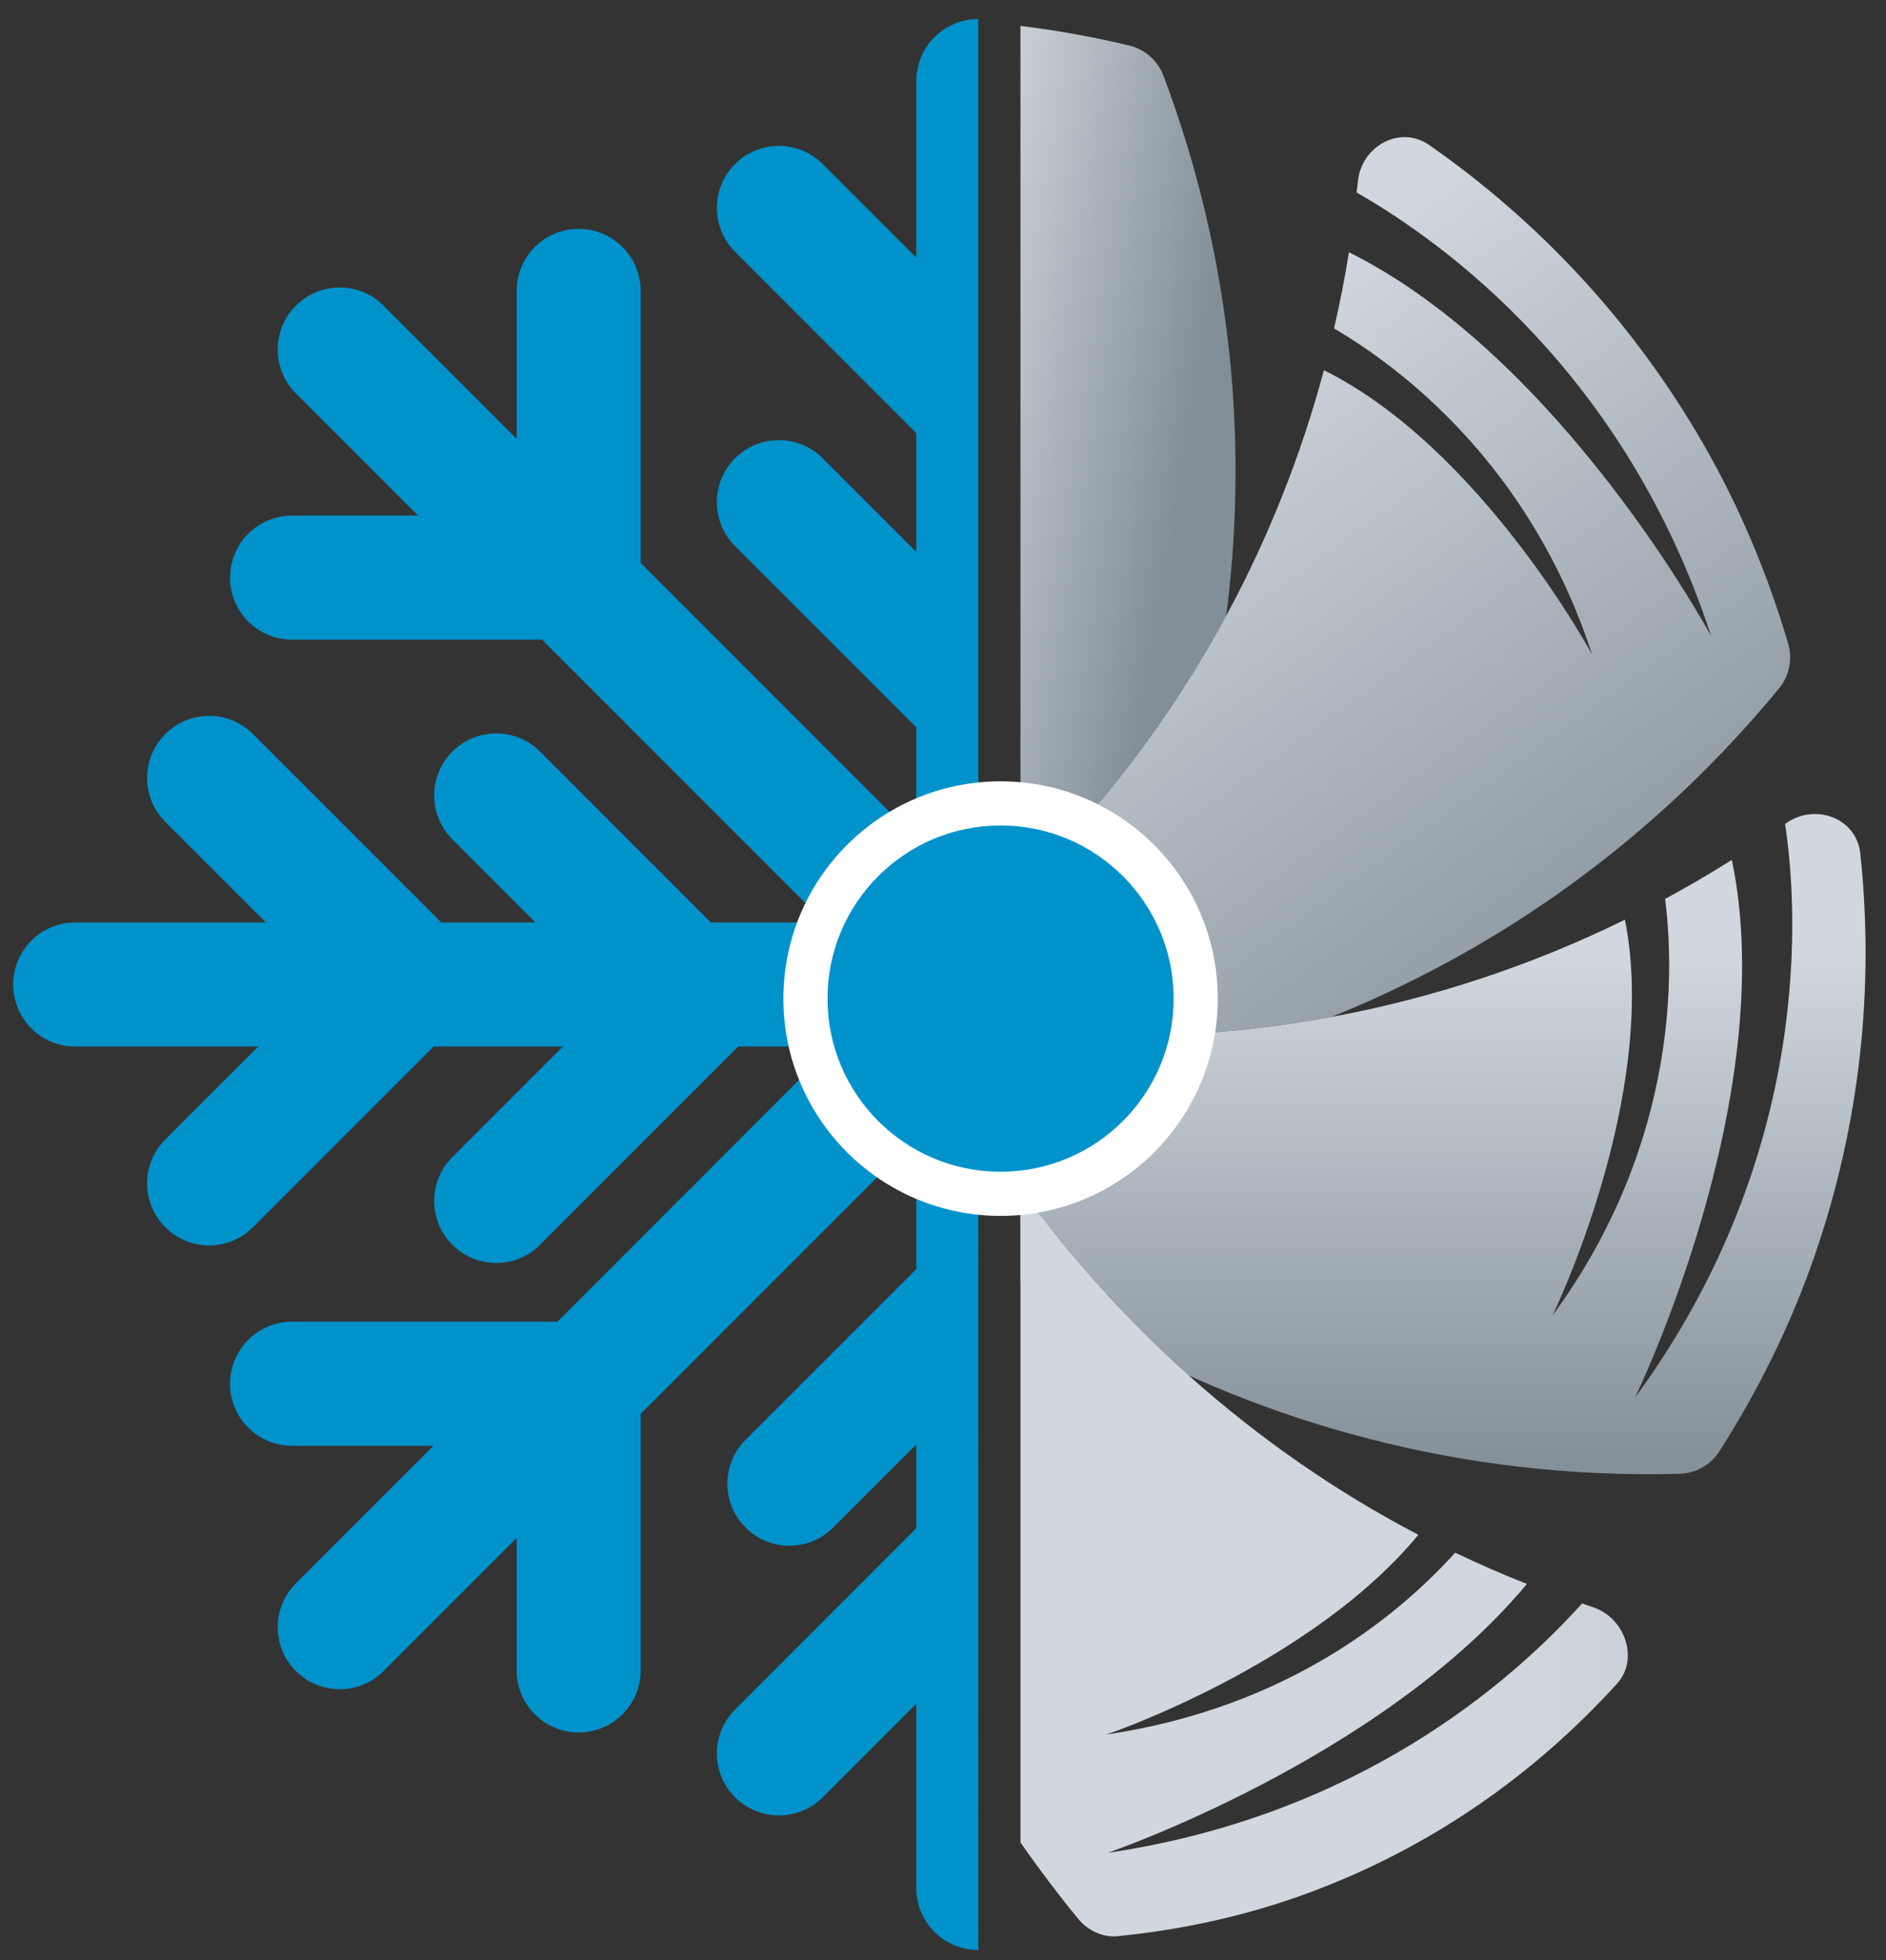 <?xml version="1.0" encoding="utf-8"?>
<!-- Generator: Adobe Illustrator 16.0.0, SVG Export Plug-In . SVG Version: 6.00 Build 0)  -->
<!DOCTYPE svg PUBLIC "-//W3C//DTD SVG 1.1//EN" "http://www.w3.org/Graphics/SVG/1.1/DTD/svg11.dtd">
<svg version="1.1" id="Layer_1" xmlns="http://www.w3.org/2000/svg" xmlns:xlink="http://www.w3.org/1999/xlink" x="0px" y="0px"
	 width="732.5px" height="761px" viewBox="0 0 732.5 761" enable-background="new 0 0 732.5 761" xml:space="preserve">
<rect x="0" y="0" width="732.5" height="761" fill="#333333" stroke="none"/>
<linearGradient id="SVGID_1_" gradientUnits="userSpaceOnUse" x1="359.077" y1="170.915" x2="459.748" y2="187.694">
	<stop  offset="0" style="stop-color:#D1D7DE"/>
	<stop  offset="0.999" style="stop-color:#828E98"/>
</linearGradient>
<path fill="url(#SVGID_1_)" d="M476.261,239.057c2.377-18.416,3.611-37.191,3.611-56.259c0-54.016-10.044-105.62-27.976-153.371
	c-2.187-5.826-7.214-10.289-13.267-11.739c-13.826-3.314-27.937-5.886-42.299-7.62v334.489
	C428.66,313.274,455.427,277.606,476.261,239.057z"/>
<linearGradient id="SVGID_2_" gradientUnits="userSpaceOnUse" x1="337.062" y1="302.999" x2="437.733" y2="319.778">
	<stop  offset="0" style="stop-color:#D1D7DE"/>
	<stop  offset="0.999" style="stop-color:#828E98"/>
</linearGradient>
<path fill="url(#SVGID_2_)" d="M396.331,344.556v55.463c8.234,0.801,16.457,1.358,24.663,1.687
	c28.451-49,47.696-103.984,55.267-162.649C455.427,277.606,428.66,313.274,396.331,344.556z"/>
<linearGradient id="SVGID_3_" gradientUnits="userSpaceOnUse" x1="435.074" y1="155.089" x2="627.032" y2="419.68">
	<stop  offset="0" style="stop-color:#D1D7DE"/>
	<stop  offset="0.999" style="stop-color:#828E98"/>
</linearGradient>
<path fill="url(#SVGID_3_)" d="M694.513,249.889c-7.854-26.555-18.622-52.652-33.057-77.699
	C634.03,124.6,597.355,85.771,555.101,56.308c-11.339-7.905-26.419,0.415-27.705,14.178c-0.132,1.419-0.374,2.82-0.521,4.237
	c33.831,19.306,104.369,70.134,137.699,172.211c0,0-58.218-107.985-140.666-149.009c-1.562,9.941-3.548,19.797-5.783,29.598
	c25.72,15.064,76.106,52.706,100.229,126.588c0,0-43.098-79.949-104.159-110.411c-8.862,33.07-21.58,65.094-37.935,95.356
	c-20.834,38.549-47.601,74.217-79.93,105.5v55.463c8.234,0.801,16.457,1.358,24.663,1.687c32.513,1.295,64.733-1.094,96.136-6.903
	c18.645-7.525,36.999-16.408,54.921-26.738c46.802-26.973,86.494-61.442,118.914-100.821
	C694.922,262.44,696.276,255.858,694.513,249.889z"/>
<linearGradient id="SVGID_4_" gradientUnits="userSpaceOnUse" x1="560.45" y1="370.309" x2="560.45" y2="1883.294">
	<stop  offset="0" style="stop-color:#D1D7DE"/>
	<stop  offset="0.13" style="stop-color:#84909A"/>
	<stop  offset="1" style="stop-color:#828E98"/>
</linearGradient>
<path fill="url(#SVGID_4_)" d="M722.512,331.276c-1.465-13.744-17.636-19.673-28.87-11.62c-0.11,0.081-0.225,0.154-0.335,0.233
	c4.716,30.992,11.869,127.087-58.339,222.788c0,0,56.918-116.602,37.661-208.857c-8.469,5.364-17.129,10.402-25.934,15.172
	c3.381,25.999,5.991,93.961-43.72,161.718c0,0,41.697-85.464,28.134-153.667c-35.96,17.675-74.319,30.425-113.979,37.759
	c-31.402,5.81-63.623,8.198-96.136,6.903c-8.206-0.328-16.429-0.886-24.663-1.687v24.336v15.206v21.896
	c19.49,26.894,41.495,51.181,65.445,72.588c11.829,5.308,23.991,10.143,36.481,14.461c51.051,17.648,103.104,25.01,154.095,23.669
	c6.221-0.168,12.078-3.459,15.428-8.708c14.898-23.34,27.541-48.585,36.983-75.904C722.71,435.646,727.979,382.498,722.512,331.276z
	"/>
<linearGradient id="SVGID_5_" gradientUnits="userSpaceOnUse" x1="426.159" y1="404.399" x2="429.888" y2="547.952">
	<stop  offset="0" style="stop-color:#D1D7DE"/>
	<stop  offset="0.999" style="stop-color:#828E98"/>
</linearGradient>
<path fill="url(#SVGID_5_)" d="M396.331,461.458v36.153c20.445,13.821,42.299,26.045,65.445,36.435
	C437.826,512.639,415.821,488.352,396.331,461.458z"/>
<linearGradient id="SVGID_6_" gradientUnits="userSpaceOnUse" x1="586.731" y1="606.604" x2="1654.813" y2="606.604">
	<stop  offset="0" style="stop-color:#D1D7DE"/>
	<stop  offset="0.534" style="stop-color:#84909A"/>
	<stop  offset="1" style="stop-color:#828E98"/>
</linearGradient>
<path fill="url(#SVGID_6_)" d="M618.573,623.926c-1.381-0.433-2.733-0.979-4.111-1.422c-28.813,31.943-88.1,82.561-184.237,96.82
	c0,0,106.053-36.323,162.839-104.416c-9.423-3.66-18.703-7.757-27.89-12.119c-21.461,23.709-64.453,60.065-135.444,70.597
	c0,0,79.148-26.753,121.15-77.543c-31.698-16.535-61.671-37.285-89.104-61.797c-23.95-21.407-45.955-45.694-65.445-72.588v36.153
	v217.653c7.124,10.233,14.593,20.117,22.39,29.633c3.905,4.759,9.749,7.342,15.42,6.772c25.222-2.521,50.387-7.958,75.041-17.16
	c46.846-17.477,86.825-45.616,118.936-80.966C636.731,644.055,630.986,627.822,618.573,623.926z"/>
<path fill="#0092CB" d="M379.957,7.383c-13.301,0-24.085,10.784-24.085,24.085v68.558l-36.333-36.333
	c-9.405-9.406-24.653-9.406-34.061,0c-9.406,9.406-9.406,24.654,0,34.061l70.394,70.392v46.107l-36.333-36.333
	c-9.405-9.405-24.653-9.405-34.061,0c-9.406,9.408-9.406,24.657,0,34.063l70.394,70.392v43.187L248.823,218.514v-18.354v-87.222
	c0-13.302-10.782-24.084-24.084-24.084c-13.301,0-24.084,10.783-24.084,24.084v57.408l-51.683-51.683
	c-9.405-9.406-24.655-9.406-34.061,0c-9.405,9.406-9.405,24.655,0,34.061l47.437,47.436h-48.917
	c-13.3,0-24.084,10.783-24.084,24.085c0,13.301,10.784,24.084,24.084,24.084h87.224h9.861L320.318,358.13h-44.212l-4.672-4.671
	l-61.676-61.675c-9.405-9.406-24.656-9.406-34.06,0c-9.405,9.404-9.405,24.655,0,34.061l32.285,32.286h-36.586l-11.472-11.472v0.003
	L98.25,284.984c-9.406-9.406-24.656-9.406-34.061,0c-9.406,9.406-9.406,24.655,0,34.061l39.084,39.085H29.21
	c-13.301,0-24.084,10.783-24.084,24.084c0,13.3,10.783,24.084,24.084,24.084h71.077l-36.099,36.098
	c-9.406,9.403-9.406,24.656,0,34.062c9.405,9.405,24.655,9.405,34.061,0l70.159-70.159h50.185l-42.896,42.896
	c-9.405,9.407-9.405,24.656,0,34.064c9.404,9.403,24.655,9.403,34.06,0l61.676-61.677l15.283-15.284h36.588L216.493,513.109h-15.838
	h-87.224c-13.3,0-24.084,10.786-24.084,24.087c0,13.3,10.784,24.086,24.084,24.086h54.891l-53.411,53.408
	c-9.405,9.409-9.405,24.655,0,34.063c9.406,9.403,24.655,9.403,34.061,0l51.683-51.684v51.437c0,13.299,10.783,24.082,24.084,24.082
	c13.302,0,24.084-10.783,24.084-24.082v-87.225v-12.38l107.049-107.046v50.807l-4.638,4.638h0.001l-61.677,61.675
	c-9.406,9.408-9.406,24.66,0,34.061c9.406,9.409,24.656,9.409,34.061,0l32.253-32.255v32.512l-8.717,8.717h0.001l-61.678,61.675
	c-9.406,9.408-9.406,24.661,0,34.063c9.407,9.409,24.655,9.409,34.061,0l36.333-36.334v71.55c0,13.298,10.784,24.082,24.085,24.082
	h0.001L379.957,7.383L379.957,7.383z"/>
<circle fill="#FFFFFF" cx="388.613" cy="387.686" r="84.357"/>
<circle fill="#0092CB" cx="388.613" cy="387.686" r="67.215"/>
</svg>
